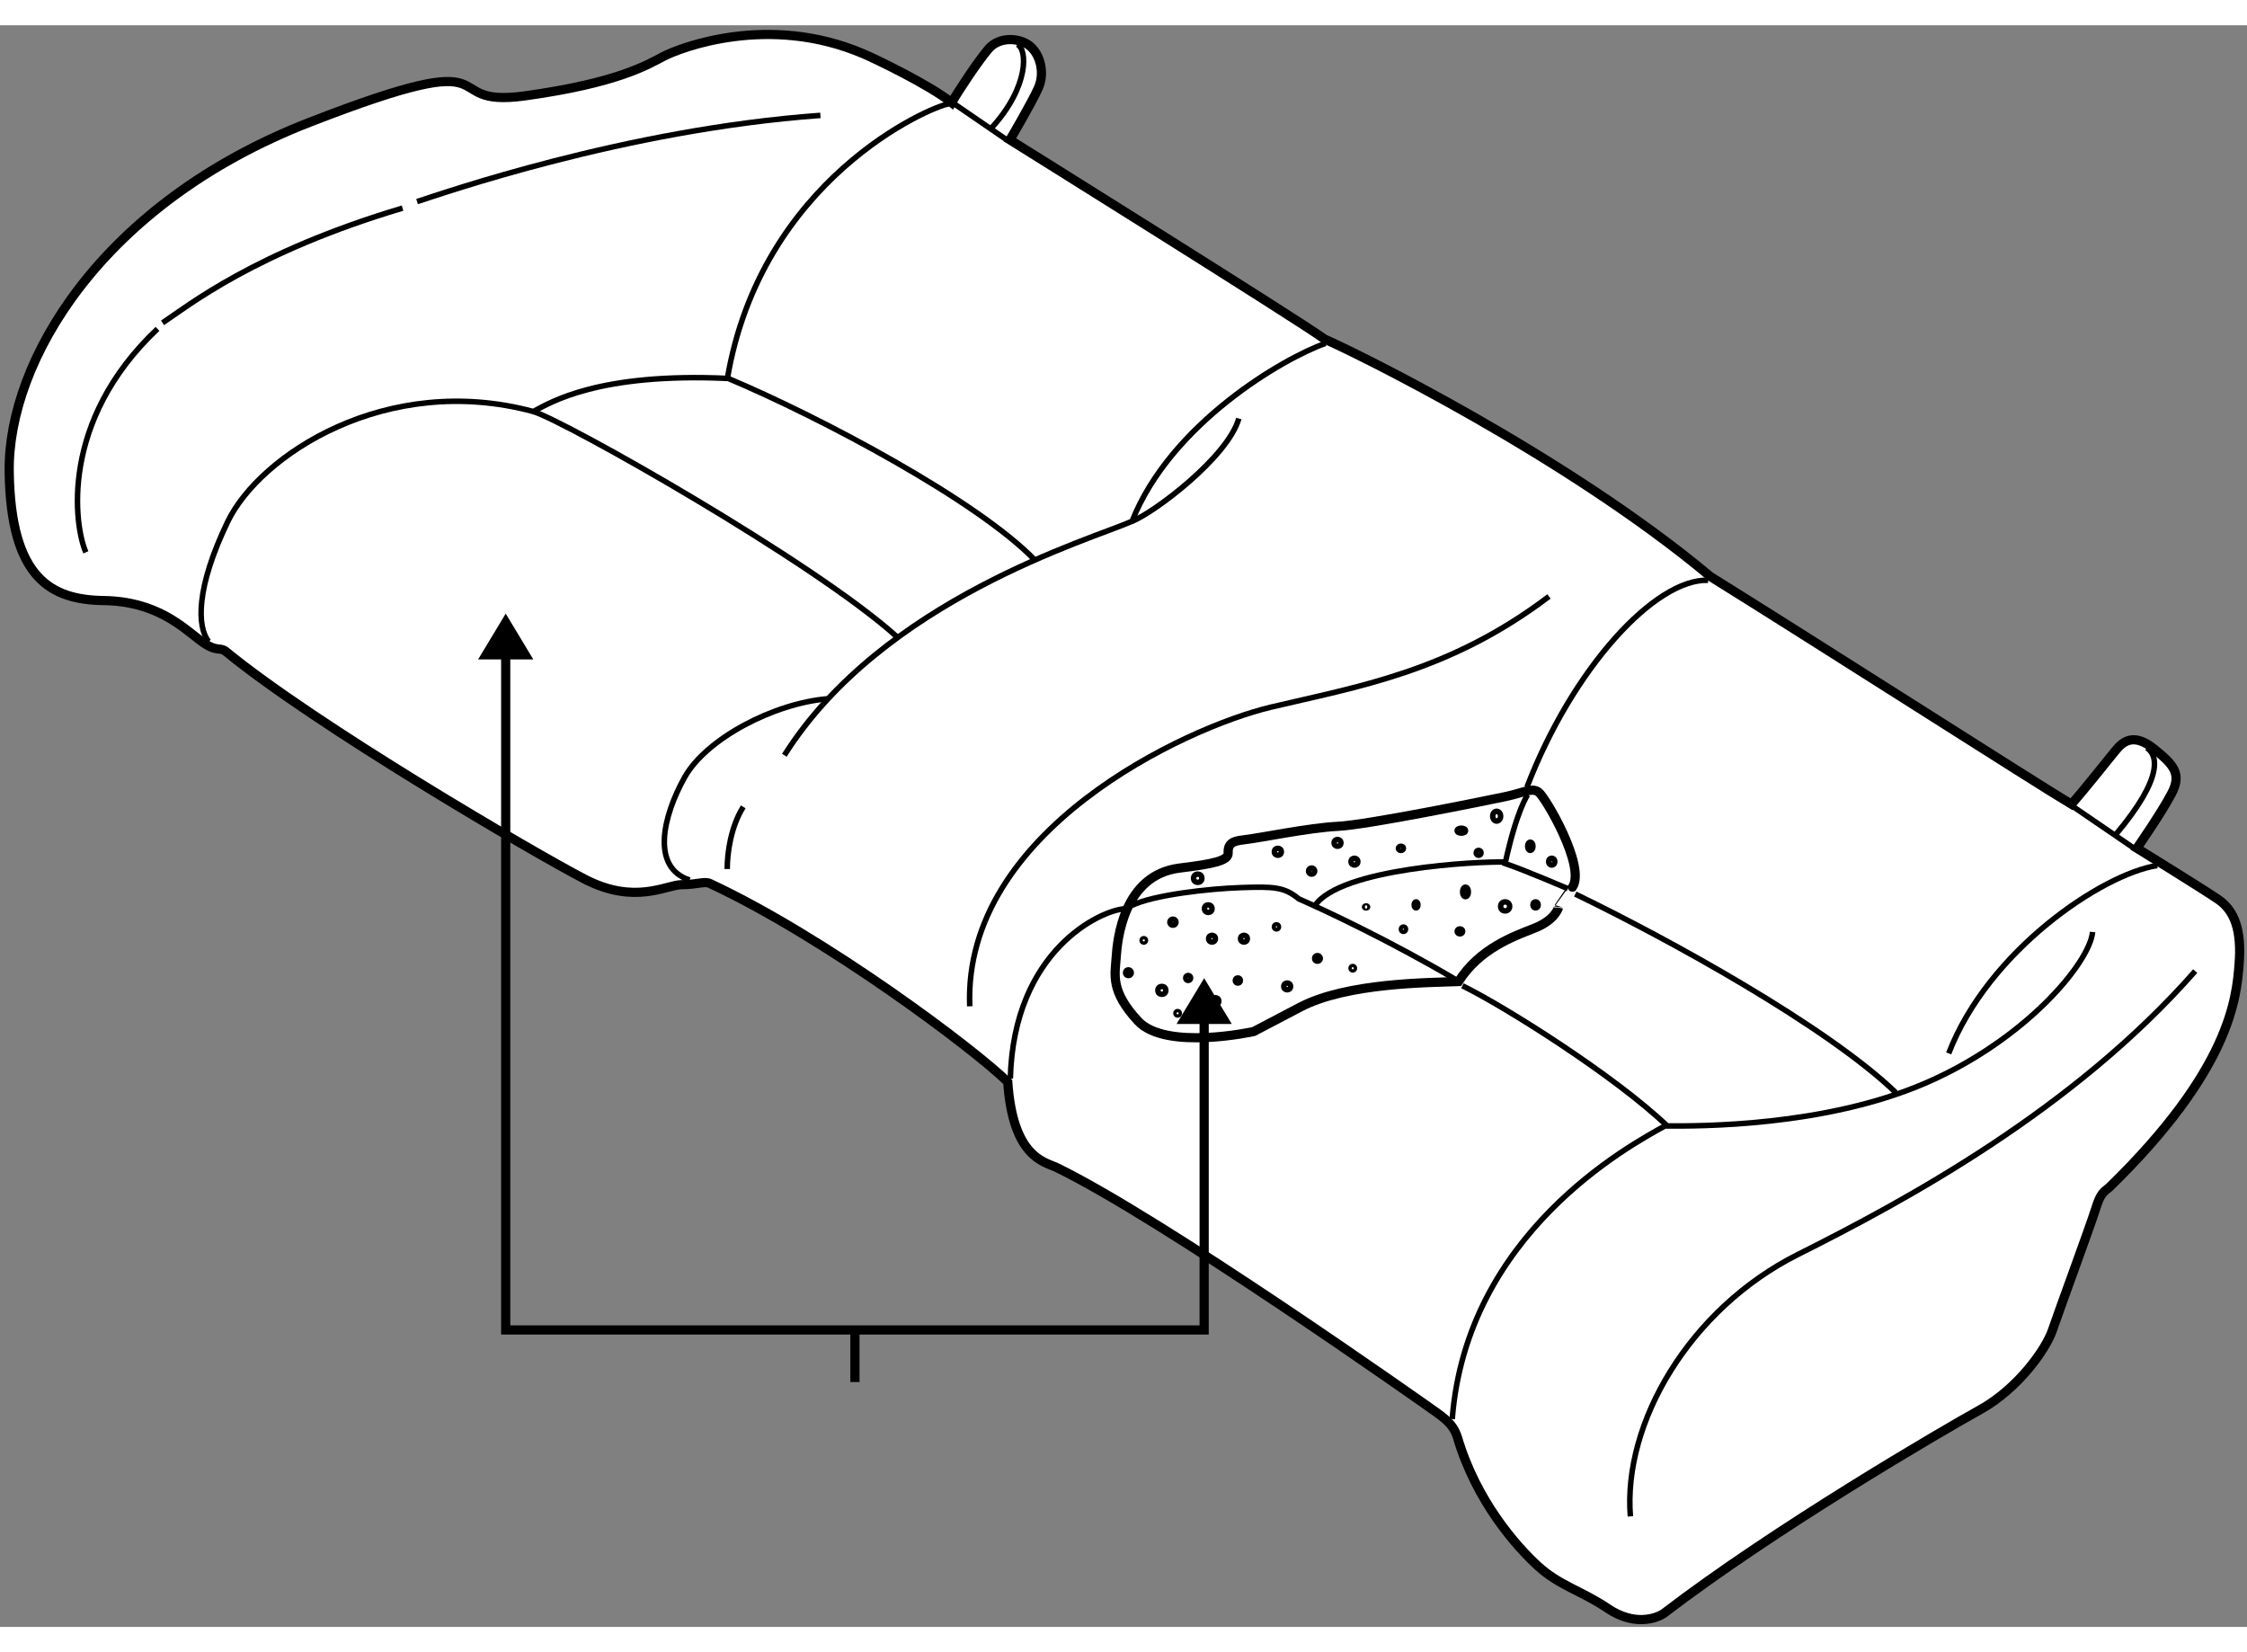 <?xml version="1.0" encoding="utf-8"?>
<!-- Generator: Adobe Illustrator 15.1.0, SVG Export Plug-In . SVG Version: 6.00 Build 0)  -->
<!DOCTYPE svg PUBLIC "-//W3C//DTD SVG 1.1//EN" "http://www.w3.org/Graphics/SVG/1.1/DTD/svg11.dtd">
<svg version="1.1" xmlns="http://www.w3.org/2000/svg" xmlns:xlink="http://www.w3.org/1999/xlink" x="0px" y="0px" width="244.8px"
	 height="180px" viewBox="27.455 86.013 122.308 87.18" enable-background="new 0 0 244.8 180" xml:space="preserve">
	
<rect x="27.455" y="86.013" width="122.308" height="87.18" fill="#808080" stroke="none"/>
	
<g><path fill="#FFFFFF" stroke="#000000" stroke-width="0.5" d="M27.956,110.311c-0.083-5.974,4.991-14.605,16.364-19.023
			c11.373-4.418,6.668-0.736,11.7-1.432c5.032-0.695,6.648-1.677,7.548-2.148c0.9-0.47,5.727-2.352,10.882-0.143
			c0.593,0.246,3.58,1.677,4.807,2.659c0.307-0.552,1.411-2.229,2.004-2.925c0.593-0.695,1.718-0.613,2.271-0.143
			c0.552,0.471,0.798,1.452,0.45,2.25s-1.555,2.843-1.555,2.843s15.792,9.859,17.121,10.842c1.657,0.716,13.132,6.341,21.007,12.927
			c5.789,3.601,17.796,11.292,19.656,12.396c0.656-0.757,1.984-2.414,2.414-2.945c0.43-0.532,1.023-0.921,2.088-0.062
			c1.063,0.858,1.514,1.35,0.939,2.434c-0.572,1.084-1.881,2.966-1.881,2.966s3.518,2.169,4.418,2.782s1.289,1.678,1.145,3.519
			c-0.143,1.841-0.471,5.728-7.057,12.15c-0.326,0.266-0.49,0.327-0.756,1.187c-0.266,0.858-2.005,5.584-2.353,6.606
			c-0.348,1.023-1.861,3.171-3.927,4.316c-2.066,1.146-11.189,6.464-17.244,11.107c-0.389,0.245-1.575,0.695-3.027-0.287
			c-1.453-0.981-2.619-1.227-3.805-2.312c-1.187-1.084-3.355-3.538-4.377-6.995c-0.164-0.512-0.409-0.839-1.125-1.351
			c-0.716-0.511-14.925-10.555-20.735-13.363c-0.682-0.299-2.346-0.601-2.619-4.637c-1.799-1.772-9.927-7.875-16.207-10.801
			c-0.307-0.143-0.695,0.062-1.534,0.062c-0.838,0-2.536,1.125-5.298-0.307c-2.761-1.432-14.687-8.407-19.535-12.396
			c-0.368-0.267-0.47,0.102-1.411-0.614s-2.373-2.106-5.216-2.147S28.038,116.16,27.956,110.311z"></path><path fill="none" stroke="#000000" stroke-width="0.3" d="M32.129,114.701c-0.627-1.419-1.446-7.119,3.9-12.164"></path><path fill="none" stroke="#000000" stroke-width="0.3" d="M36.302,102.21c1.391-0.927,5.02-3.845,13.064-6.245"></path><path fill="none" stroke="#000000" stroke-width="0.3" d="M50.157,95.609c1.282-0.409,11.317-3.927,21.955-4.691"></path><path fill="none" stroke="#000000" stroke-width="0.3" d="M79.094,90.292c-0.982,0.136-10.227,4.09-12.055,15"></path><line fill="none" stroke="#000000" stroke-width="0.3" x1="79.401" y1="90.292" x2="82.224" y2="92.228"></line><path fill="none" stroke="#000000" stroke-width="0.3" d="M82.817,87.053c0.552,0.205,0.708,2.281-1.436,4.597"></path><path fill="none" stroke="#000000" stroke-width="0.3" d="M38.811,119.556c-0.627-0.791-0.708-2.892,1.037-6.519
			s8.645-8.154,16.637-6c0.927-0.491,3.547-2.13,10.61-1.801c4.99,2.1,13.555,6.639,16.69,9.885"></path><path fill="none" stroke="#000000" stroke-width="0.3" d="M76.258,119.283c-4.5-4.063-18.056-11.729-19.773-12.246"></path><path fill="none" stroke="#000000" stroke-width="0.3" d="M99.604,103.327c-2.264,0.791-8.428,4.364-10.528,9.683
			c-2.209,0.982-13.582,4.256-18.927,12.737"></path><path fill="none" stroke="#000000" stroke-width="0.3" d="M94.886,107.418c-0.6,2.101-4.601,5.118-5.81,5.592"></path><path fill="none" stroke="#000000" stroke-width="0.3" d="M111.769,117.102c-5.428,4.117-10.445,4.91-15.137,6.027
			s-16.773,6.763-16.392,16.282"></path><path fill="none" stroke="#000000" stroke-width="0.3" d="M113.199,133.301c5.133,2.479,13.693,7.201,17.442,10.801"></path><path fill="none" stroke="#000000" stroke-width="0.3" d="M120.434,116.222c-2.882-0.102-7.384,4.79-9.863,11.257"></path><path fill="none" stroke="#000000" stroke-width="0.3" d="M144.877,131.747c-3.006,0.471-9.204,4.644-11.352,10.228"></path><path fill="none" stroke="#000000" stroke-width="0.3" d="M141.359,135.367c-0.164,1.698-3.702,5.912-9.143,8.244
			c-5.441,2.332-12.172,2.332-14.135,2.312c-1.923,1.063-10.8,5.85-11.578,15.955"></path><path fill="none" stroke="#000000" stroke-width="0.3" d="M88.708,134.1c-1.329,0.062-6.081,2.262-6.259,9.245"></path><path fill="none" stroke="#000000" stroke-width="0.3" d="M118.205,145.924c-2.823-2.701-8.775-6.465-11.148-7.631"></path><path fill="none" stroke="#000000" stroke-width="0.3" d="M116.2,167.176c-0.409-5.073,3.211-11.292,9.123-14.258
			c5.912-2.966,14.994-7.875,21.621-15.423"></path><line fill="none" stroke="#000000" stroke-width="0.3" x1="140.316" y1="128.556" x2="143.609" y2="130.806"></line><path fill="none" stroke="#000000" stroke-width="0.3" d="M144.305,125.345c0.553,0.348,1.016,1.523-1.723,4.761"></path><path fill="none" stroke="#000000" stroke-width="0.3" d="M72.531,122.67c-2.955,0.24-6.637,2.176-7.81,4.276
			s-1.854,4.909,0.273,5.592"></path><path fill="none" stroke="#000000" stroke-width="0.3" d="M67.912,128.556c-0.682,1.091-0.873,2.509-0.873,3.382"></path></g><g><path fill="#FFFFFF" stroke="#000000" stroke-width="0.5" d="M94.306,131.068c-0.03-0.583,0.352-0.657,0.838-0.717
			c1.058-0.127,3.519-0.654,5.134-0.736c1.616-0.081,8.039-1.391,9.103-1.615c1.064-0.226,1.453-0.512,1.821-0.246
			c0.368,0.267,2.598,4.065,1.841,5.173s-0.757,1.107-0.757,1.107s-0.164,0.675-1.309,1.125s-2.986,1.106-4.132,2.905
			c-1.616,0.061-6.075,0.061-8.612,1.39c-2.536,1.33-2.536,1.33-2.536,1.33s-4.787,1.063-6.3-0.573
			c-1.514-1.636-1.248-2.516-1.187-3.456c0.062-0.941,0.382-4.493,3.457-4.869C93.451,131.668,94.328,131.492,94.306,131.068z"></path><path fill="none" stroke="#000000" stroke-width="0.3" d="M106.772,138.004c-3.505-2.082-7.253-3.846-8.62-4.44
			c-0.798-0.654-1.35-0.675-3.171-0.613c-1.728,0.059-4.709,0.392-5.918,0.969"></path><path fill="none" stroke="#000000" stroke-width="0.3" d="M109.381,131.559c-1.432-0.041-9.016,0.325-10.368,2.393"></path><ellipse fill="none" stroke="#000000" stroke-width="0.3" cx="108.921" cy="129.063" rx="0.215" ry="0.266"></ellipse><ellipse fill="none" stroke="#000000" stroke-width="0.3" cx="110.752" cy="130.7" rx="0.143" ry="0.225"></ellipse><ellipse fill="none" stroke="#000000" stroke-width="0.3" cx="111.918" cy="131.538" rx="0.164" ry="0.185"></ellipse><ellipse fill="none" stroke="#000000" stroke-width="0.3" cx="111.038" cy="133.891" rx="0.143" ry="0.164"></ellipse><circle fill="none" stroke="#000000" stroke-width="0.3" cx="109.382" cy="133.973" r="0.245"></circle><ellipse fill="none" stroke="#000000" stroke-width="0.3" cx="107.224" cy="133.184" rx="0.153" ry="0.257"></ellipse><ellipse fill="none" stroke="#000000" stroke-width="0.3" cx="106.921" cy="135.333" rx="0.149" ry="0.133"></ellipse><ellipse fill="none" stroke="#000000" stroke-width="0.3" cx="104.533" cy="133.891" rx="0.102" ry="0.164"></ellipse><ellipse fill="none" stroke="#000000" stroke-width="0.3" cx="103.848" cy="135.215" rx="0.113" ry="0.118"></ellipse><ellipse fill="none" stroke="#000000" stroke-width="0.3" cx="101.813" cy="134.003" rx="0.082" ry="0.052"></ellipse><ellipse fill="none" stroke="#000000" stroke-width="0.3" cx="103.71" cy="130.813" rx="0.138" ry="0.112"></ellipse><ellipse fill="none" stroke="#000000" stroke-width="0.3" cx="106.998" cy="129.851" rx="0.226" ry="0.133"></ellipse><circle fill="none" stroke="#000000" stroke-width="0.3" cx="107.939" cy="131.058" r="0.133"></circle><circle fill="none" stroke="#000000" stroke-width="0.3" cx="100.258" cy="130.516" r="0.184"></circle><circle fill="none" stroke="#000000" stroke-width="0.3" cx="101.179" cy="131.538" r="0.184"></circle><circle fill="none" stroke="#000000" stroke-width="0.3" cx="98.848" cy="132.051" r="0.165"></circle><circle fill="none" stroke="#000000" stroke-width="0.3" cx="97.011" cy="131.001" r="0.189"></circle><circle fill="none" stroke="#000000" stroke-width="0.3" cx="96.935" cy="135.087" r="0.112"></circle><circle fill="none" stroke="#000000" stroke-width="0.3" cx="99.165" cy="136.805" r="0.152"></circle><circle fill="none" stroke="#000000" stroke-width="0.3" cx="101.087" cy="137.338" r="0.092"></circle><circle fill="none" stroke="#000000" stroke-width="0.3" cx="97.518" cy="138.329" r="0.184"></circle><circle fill="none" stroke="#000000" stroke-width="0.3" cx="95.165" cy="135.731" r="0.184"></circle><circle fill="none" stroke="#000000" stroke-width="0.3" cx="93.427" cy="135.731" r="0.184"></circle><circle fill="none" stroke="#000000" stroke-width="0.3" cx="93.222" cy="134.096" r="0.205"></circle><circle fill="none" stroke="#000000" stroke-width="0.3" cx="91.299" cy="134.832" r="0.164"></circle><circle fill="none" stroke="#000000" stroke-width="0.3" cx="89.714" cy="135.823" r="0.092"></circle><circle fill="none" stroke="#000000" stroke-width="0.3" cx="88.875" cy="137.583" r="0.154"></circle><circle fill="none" stroke="#000000" stroke-width="0.3" cx="90.696" cy="138.544" r="0.215"></circle><circle fill="none" stroke="#000000" stroke-width="0.3" cx="92.128" cy="137.869" r="0.134"></circle><circle fill="none" stroke="#000000" stroke-width="0.3" cx="91.555" cy="139.792" r="0.092"></circle><circle fill="none" stroke="#000000" stroke-width="0.3" cx="93.611" cy="139.127" r="0.184"></circle><circle fill="none" stroke="#000000" stroke-width="0.3" cx="94.833" cy="138.007" r="0.138"></circle><circle fill="none" stroke="#000000" stroke-width="0.3" cx="92.649" cy="132.441" r="0.225"></circle><path fill="none" stroke="#000000" stroke-width="0.3" d="M110.609,127.897c0,0-0.593,0.818-1.228,3.743
			c1.043,0.348,3.416,1.37,3.416,1.37"></path></g><g><polygon points="56.484,120.529 54.982,118.037 53.479,120.529 		"></polygon><line fill="none" stroke="#000000" stroke-width="0.5" x1="73.99" y1="157.029" x2="73.99" y2="159.863"></line><polygon points="94.502,140.373 92.999,137.881 91.497,140.373 		"></polygon><polyline fill="none" stroke="#000000" stroke-width="0.5" points="54.981,119.556 54.981,157.028 92.999,157.028 92.999,139.127 
					"></polyline></g>


</svg>